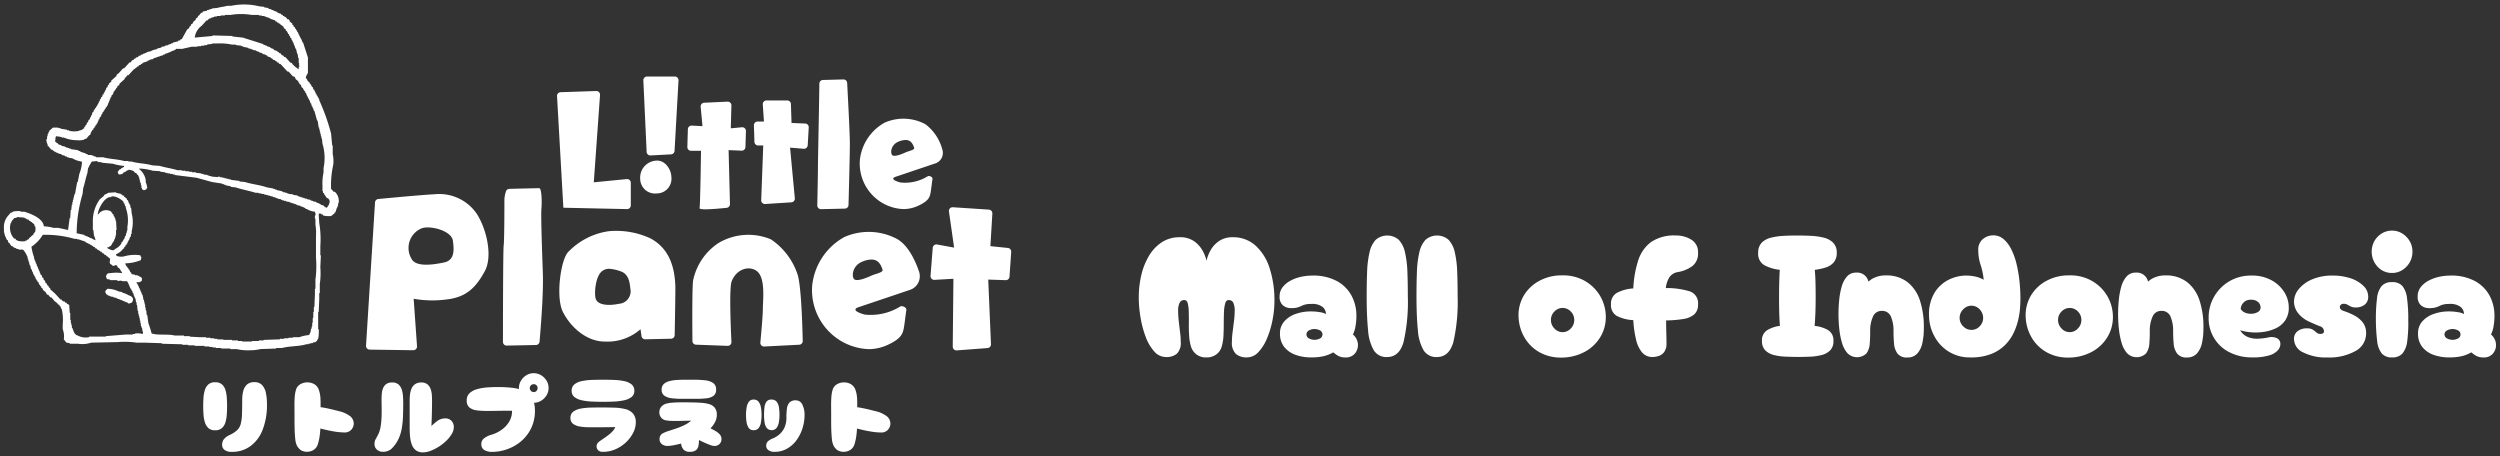 <svg xmlns="http://www.w3.org/2000/svg" width="315.821" height="57.649" viewBox="0 0 315.821 57.649">
  <rect x="0" y="0" width="315.821" height="57.649" fill="#333333" stroke="none"/>
  <path id="合体_23" data-name="合体 23" d="M52.034,56.317a1.6,1.6,0,0,1-.513-.725,3.963,3.963,0,0,1-.219-1.032q-.05-.575-.049-1.175V50.006a6.691,6.691,0,0,1,.043-.738,2.668,2.668,0,0,1,.188-.732,1.3,1.3,0,0,1,.444-.562,1.33,1.33,0,0,1,.8-.219,1.151,1.151,0,0,1,.776.238,1.37,1.37,0,0,1,.4.594,2.8,2.8,0,0,1,.15.738c.016.254.025.481.025.681,0,.484-.007,1-.019,1.551s-.032,1.118-.057,1.7a5.826,5.826,0,0,1,.807-.682,1.619,1.619,0,0,1,.944-.282,1.016,1.016,0,0,1,.787.313,1.117,1.117,0,0,1,.288.788,1.694,1.694,0,0,1-.263.868,4.167,4.167,0,0,1-.694.863,5.676,5.676,0,0,1-.95.744,5.808,5.808,0,0,1-1.032.519,2.666,2.666,0,0,1-.938.194A1.454,1.454,0,0,1,52.034,56.317Zm8.706,0a.775.775,0,0,1-.431-.707.913.913,0,0,1,.344-.806,2.788,2.788,0,0,1,.994-.469,4.272,4.272,0,0,0,1.175-.575,3.426,3.426,0,0,0,.976-1.013,2.612,2.612,0,0,0,.388-1.426h-.537c-.243,0-.509,0-.8.007l-.85.012q-.413.007-.713.006H60.9a9.035,9.035,0,0,1-1.194-.075,1.77,1.77,0,0,1-.9-.356,1.09,1.09,0,0,1-.344-.895,1.2,1.2,0,0,1,.356-.913,2.241,2.241,0,0,1,.944-.507,6.206,6.206,0,0,1,1.276-.22q.687-.05,1.363-.049a15.539,15.539,0,0,1,1.907.106,5.593,5.593,0,0,1,.749.143q0-.067,0-.137a1.726,1.726,0,0,1,.263-.926A2.04,2.04,0,0,1,66,46.835a1.8,1.8,0,0,1,1.851,0,2.043,2.043,0,0,1,.689.681,1.733,1.733,0,0,1,.262.926,1.753,1.753,0,0,1-.262.938,2.037,2.037,0,0,1-.689.682,1.756,1.756,0,0,1-.886.256,4.09,4.09,0,0,1,.111,1,5,5,0,0,1-.463,2.183,4.94,4.94,0,0,1-1.238,1.638,5.591,5.591,0,0,1-1.75,1.026,5.828,5.828,0,0,1-2.014.356A1.891,1.891,0,0,1,60.74,56.317Zm5.835-8.205a.472.472,0,0,0-.149.356.512.512,0,0,0,.5.5.455.455,0,0,0,.35-.15.5.5,0,0,0,.138-.35.494.494,0,0,0-.138-.356.463.463,0,0,0-.35-.144A.491.491,0,0,0,66.575,48.111ZM27.867,56.273a.785.785,0,0,1-.307-.638,1.183,1.183,0,0,1,.206-.694,2,2,0,0,1,.782-.569,3.61,3.61,0,0,0,.907-.595,1.677,1.677,0,0,0,.45-.762,5.26,5.26,0,0,0,.163-1.2q.031-.737.031-1.888a4.441,4.441,0,0,1,.125-1.07,1.667,1.667,0,0,1,.456-.825,1.326,1.326,0,0,1,.957-.319,1.265,1.265,0,0,1,.982.375,2.081,2.081,0,0,1,.475,1.006,6.823,6.823,0,0,1,.131,1.382,8.551,8.551,0,0,1-.562,3.289,4.581,4.581,0,0,1-1.558,2.052,3.884,3.884,0,0,1-2.3.7A1.474,1.474,0,0,1,27.867,56.273Zm47.752.238a.767.767,0,0,1-.57-.212.684.684,0,0,1-.181-.475.654.654,0,0,1,.238-.526,4.822,4.822,0,0,1,.513-.375q.312-.212.644-.456a4.48,4.48,0,0,0,.594-.519,1.585,1.585,0,0,0,.364-.562q-.463.012-1.039.018t-1.05.006H73.949a7.311,7.311,0,0,1-1.163-.087,2,2,0,0,1-.882-.337.888.888,0,0,1-.338-.763.929.929,0,0,1,.375-.8,2.312,2.312,0,0,1,.976-.382,8.183,8.183,0,0,1,1.288-.119q.688-.012,1.3-.013.837,0,1.607.025a6.417,6.417,0,0,1,1.382.181,1.879,1.879,0,0,1,.969.557,1.673,1.673,0,0,1,.356,1.15,2.856,2.856,0,0,1-.325,1.27,4.357,4.357,0,0,1-.907,1.213,4.565,4.565,0,0,1-1.345.888,3.877,3.877,0,0,1-1.559.319Zm29.662-.219a1.556,1.556,0,0,1-.544-.719,2.716,2.716,0,0,1-.15-.732q-.05-.494-.069-1.064t-.018-1.063v-.732q0-.575-.006-1.169t.024-1.132a4.317,4.317,0,0,1,.144-.926,1.226,1.226,0,0,1,.545-.762,1.69,1.69,0,0,1,.907-.25,1.672,1.672,0,0,1,.919.25,1.345,1.345,0,0,1,.557.762,3.724,3.724,0,0,1,.181.945q.031.494.019,1.182.4.05.844.144c.3.062.577.127.844.194l.651.163a3.73,3.73,0,0,1,1.419.651,1.179,1.179,0,0,1,.432.925,1.136,1.136,0,0,1-.307.763,1.1,1.1,0,0,1-.869.35,8.321,8.321,0,0,1-1.345-.131q-.782-.131-1.695-.369-.026.513-.1,1.026a6.006,6.006,0,0,1-.225.976,1.27,1.27,0,0,1-.557.719,1.53,1.53,0,0,1-.769.219A1.482,1.482,0,0,1,105.281,56.291ZM96.57,56.3a.653.653,0,0,1-.275-.538.762.762,0,0,1,.2-.562,1.932,1.932,0,0,1,.626-.375,3.023,3.023,0,0,0,.857-.532,2.506,2.506,0,0,0,.632-.863,3.018,3.018,0,0,0,.238-1.256,8.78,8.78,0,0,1,.062-1.1,1.428,1.428,0,0,1,.313-.776,1.024,1.024,0,0,1,.813-.288.89.89,0,0,1,.82.526,2.853,2.853,0,0,1,.281,1.351,5.537,5.537,0,0,1-.25,1.62,5.118,5.118,0,0,1-.738,1.5A3.834,3.834,0,0,1,98.952,56.1a3.127,3.127,0,0,1-1.607.413A1.237,1.237,0,0,1,96.57,56.3ZM85.825,56.2a1.435,1.435,0,0,1-.287-.732q-.477.124-.895.206a4.96,4.96,0,0,1-.732.094,1.205,1.205,0,0,1-.757-.194.784.784,0,0,1-.331-.707.77.77,0,0,1,.475-.725,5.055,5.055,0,0,1,.738-.287q.437-.138.931-.307a8.791,8.791,0,0,0,.976-.4,3.845,3.845,0,0,0,.869-.569q-.337,0-.776.013t-.875.019c-.292,0-.562,0-.807-.006a4.658,4.658,0,0,1-.594-.05,1,1,0,0,1-.963-1.05,1.031,1.031,0,0,1,.25-.694,1.3,1.3,0,0,1,.713-.407A4.338,4.338,0,0,1,84.5,50.3q.437-.031.9-.038t.851,0q.387.007.588.006.639.012,1.219.05a4.677,4.677,0,0,1,1.026.168,1.409,1.409,0,0,1,.706.451,1.37,1.37,0,0,1,.263.894,2.008,2.008,0,0,1-.22.92,3.1,3.1,0,0,1-.581.794c.267.134.484.25.651.35a2.113,2.113,0,0,1,.538.438.883.883,0,0,1,.2.588.813.813,0,0,1-.25.607.875.875,0,0,1-.638.244,1.626,1.626,0,0,1-.526-.119c-.217-.079-.452-.175-.707-.287s-.494-.228-.719-.345a3.567,3.567,0,0,1-.075.763.908.908,0,0,1-.319.532,1.187,1.187,0,0,1-.744.194A1,1,0,0,1,85.825,56.2Zm-38.7.043a.91.91,0,0,1-.312-.738,1.129,1.129,0,0,1,.131-.569q.131-.231.306-.569a3.23,3.23,0,0,0,.326-1,9.657,9.657,0,0,0,.125-1.232q.024-.644.012-1.232c-.008-.391-.012-.73-.012-1.013q0-.35.031-.725a2.317,2.317,0,0,1,.163-.694,1.2,1.2,0,0,1,.4-.519,1.222,1.222,0,0,1,.743-.2,1.17,1.17,0,0,1,.82.268,1.444,1.444,0,0,1,.412.682,3.8,3.8,0,0,1,.144.857q.026.444.025.781,0,.9-.032,1.745a10.594,10.594,0,0,1-.181,1.62,4.985,4.985,0,0,1-.538,1.476,3.923,3.923,0,0,1-.725.938,1.542,1.542,0,0,1-1.1.388A1.11,1.11,0,0,1,47.125,56.247Zm-9.637.044a1.557,1.557,0,0,1-.545-.719,2.687,2.687,0,0,1-.149-.732q-.051-.494-.069-1.064t-.019-1.063v-.732q0-.575-.006-1.169t.025-1.132a4.261,4.261,0,0,1,.144-.926,1.223,1.223,0,0,1,.545-.762,1.791,1.791,0,0,1,1.826,0,1.344,1.344,0,0,1,.556.762,3.764,3.764,0,0,1,.182.945q.031.494.018,1.182.4.05.844.144t.845.194l.65.163a3.742,3.742,0,0,1,1.42.651,1.181,1.181,0,0,1,.431.925,1.135,1.135,0,0,1-.306.763,1.1,1.1,0,0,1-.869.35,8.321,8.321,0,0,1-1.345-.131q-.782-.131-1.695-.369-.026.513-.1,1.026a5.914,5.914,0,0,1-.225.976,1.272,1.272,0,0,1-.556.719,1.535,1.535,0,0,1-.77.219A1.477,1.477,0,0,1,37.488,56.291Zm-11.654-2.77a1.638,1.638,0,0,1-.444-.72,4.086,4.086,0,0,1-.182-.982q-.036-.537-.037-1.063c0-.366.013-.73.037-1.088a4.008,4.008,0,0,1,.182-.976,1.545,1.545,0,0,1,.444-.7,1.23,1.23,0,0,1,.838-.263,1.278,1.278,0,0,1,.858.263,1.488,1.488,0,0,1,.444.7,4.2,4.2,0,0,1,.175.976c.025.358.038.722.038,1.088q0,.525-.038,1.063a4.278,4.278,0,0,1-.175.982,1.575,1.575,0,0,1-.444.72,1.24,1.24,0,0,1-.858.274A1.2,1.2,0,0,1,25.834,53.521Zm70.529-.013a1.579,1.579,0,0,1-.275-.713,6.056,6.056,0,0,1-.068-.939,8.006,8.006,0,0,1,.05-.919,1.611,1.611,0,0,1,.243-.732.708.708,0,0,1,.633-.288.8.8,0,0,1,.681.288,1.548,1.548,0,0,1,.282.732,6.628,6.628,0,0,1,.062.919,5.165,5.165,0,0,1-.081.939,1.653,1.653,0,0,1-.294.713.829.829,0,0,1-1.232,0Zm-2.27,0a1.666,1.666,0,0,1-.275-.713,5.525,5.525,0,0,1-.076-.939,5.466,5.466,0,0,1,.076-.919,1.772,1.772,0,0,1,.275-.732.7.7,0,0,1,.613-.288.741.741,0,0,1,.637.288,1.673,1.673,0,0,1,.288.732,5.466,5.466,0,0,1,.076.919,5.525,5.525,0,0,1-.076.939,1.576,1.576,0,0,1-.288.713.753.753,0,0,1-.637.274A.706.706,0,0,1,94.093,53.509ZM74.262,50.162A7.168,7.168,0,0,1,72.992,50a2.261,2.261,0,0,1-.925-.412.947.947,0,0,1-.351-.782.991.991,0,0,1,.351-.813,2.16,2.16,0,0,1,.925-.413,7.3,7.3,0,0,1,1.27-.15q.694-.024,1.382-.025c.476,0,.949.009,1.42.025a7.487,7.487,0,0,1,1.288.15,2.172,2.172,0,0,1,.932.413.993.993,0,0,1,.35.813.949.949,0,0,1-.35.782,2.272,2.272,0,0,1-.932.412,7.348,7.348,0,0,1-1.288.163c-.472.021-.944.031-1.42.031Q74.956,50.194,74.262,50.162Zm11.363-.344a10.489,10.489,0,0,1-1.232-.069,2.115,2.115,0,0,1-.944-.312.874.874,0,0,1-.364-.782.923.923,0,0,1,.263-.7,1.607,1.607,0,0,1,.7-.369,4.773,4.773,0,0,1,.976-.15q.537-.031,1.088-.032h1a13.465,13.465,0,0,1,1.413.069,2.314,2.314,0,0,1,1.045.331.949.949,0,0,1,.393.85.913.913,0,0,1-.325.782,1.8,1.8,0,0,1-.869.312,9.767,9.767,0,0,1-1.219.069ZM258.05,43.936a5.039,5.039,0,0,1-1.914-1.892,5.555,5.555,0,0,1-.737-2.651,4.845,4.845,0,0,1,.682-2.651,5.079,5.079,0,0,1,1.958-1.837,5.878,5.878,0,0,1,2.859-.682,5.5,5.5,0,0,1,2.805.66,5.294,5.294,0,0,1,1.947,1.848,5.235,5.235,0,0,1,.77,2.662A4.831,4.831,0,0,1,265.738,42a5.117,5.117,0,0,1-1.957,1.87,6.228,6.228,0,0,1-2.883.737h-.1A5.477,5.477,0,0,1,258.05,43.936Zm1.881-5.148a1.476,1.476,0,0,0-.44,1.067,1.512,1.512,0,0,0,.44,1.077,1.387,1.387,0,0,0,2.068,0,1.515,1.515,0,0,0,.439-1.077A1.479,1.479,0,0,0,262,38.788a1.411,1.411,0,0,0-2.068,0Zm-65.945,5.148a5.039,5.039,0,0,1-1.914-1.892,5.555,5.555,0,0,1-.737-2.651,4.845,4.845,0,0,1,.682-2.651,5.077,5.077,0,0,1,1.958-1.837,5.881,5.881,0,0,1,2.86-.682,5.5,5.5,0,0,1,2.805.66,5.3,5.3,0,0,1,1.947,1.848,5.236,5.236,0,0,1,.77,2.662A4.839,4.839,0,0,1,201.675,42a5.12,5.12,0,0,1-1.958,1.87,6.224,6.224,0,0,1-2.882.737h-.1A5.477,5.477,0,0,1,193.986,43.936Zm1.881-5.148a1.476,1.476,0,0,0-.44,1.067,1.512,1.512,0,0,0,.44,1.077,1.386,1.386,0,0,0,2.067,0,1.512,1.512,0,0,0,.44-1.077,1.476,1.476,0,0,0-.44-1.067,1.41,1.41,0,0,0-2.067,0Zm116.49,5.621a3.6,3.6,0,0,1-.66-.463,4.581,4.581,0,0,1-1.166.473,6.788,6.788,0,0,1-1.65.165,5.619,5.619,0,0,1-1.969-.33,3.146,3.146,0,0,1-1.419-1,2.672,2.672,0,0,1-.527-1.7,2.219,2.219,0,0,1,.527-1.5,3.36,3.36,0,0,1,1.419-.947,5.64,5.64,0,0,1,1.969-.329,6.29,6.29,0,0,1,1.165.1,2.154,2.154,0,0,1,.726.23,1.181,1.181,0,0,0-.418-.891,2.14,2.14,0,0,0-1.452-.384,2.942,2.942,0,0,0-.759.076,2.81,2.81,0,0,0-.495.187,2.766,2.766,0,0,1-.495.187,2.838,2.838,0,0,1-.737.076A1.575,1.575,0,0,1,305.328,38a1.411,1.411,0,0,1-.407-1.111,1.859,1.859,0,0,1,.384-1.177,3.107,3.107,0,0,1,1-.825,5.063,5.063,0,0,1,1.331-.484,6.522,6.522,0,0,1,1.374-.154,6.3,6.3,0,0,1,3.191.716,4.585,4.585,0,0,1,1.826,1.858,5.315,5.315,0,0,1,.594,2.486,7.406,7.406,0,0,1-.121,1.386,3.324,3.324,0,0,1-.319.99,1.827,1.827,0,0,1,.473.617,1.685,1.685,0,0,1,.166.726,1.621,1.621,0,0,1-.408,1.089,1.441,1.441,0,0,1-1.155.472A1.934,1.934,0,0,1,312.357,44.41Zm-3.785-3.2a.556.556,0,0,0,0,.946,1.465,1.465,0,0,0,1.508,0,.569.569,0,0,0,0-.946,1.465,1.465,0,0,0-1.508,0Zm-8.194,2.871a3.016,3.016,0,0,1-.572-1.551,22.8,22.8,0,0,1-.165-2.7,20.853,20.853,0,0,1,.143-2.706,2.9,2.9,0,0,1,.583-1.551,1.672,1.672,0,0,1,1.319-.495,1.64,1.64,0,0,1,1.31.495,3.033,3.033,0,0,1,.582,1.551,19.252,19.252,0,0,1,.155,2.706,17.579,17.579,0,0,1-.132,2.7,3.013,3.013,0,0,1-.594,1.551,1.655,1.655,0,0,1-1.32.506A1.62,1.62,0,0,1,300.378,44.079Zm-9.933-.132A1.88,1.88,0,0,1,289.3,42.3a1.2,1.2,0,0,1,.473-1.045,1.882,1.882,0,0,1,1.132-.341,1.384,1.384,0,0,1,.781.175,4.69,4.69,0,0,1,.451.353.7.7,0,0,0,.484.175c.308,0,.463-.11.463-.33a.674.674,0,0,0-.518-.637q-.517-.2-1.287-.551a3.761,3.761,0,0,1-1.518-1.176,2.4,2.4,0,0,1-.462-1.375,2.508,2.508,0,0,1,.594-1.584,4.355,4.355,0,0,1,1.683-1.232,6.4,6.4,0,0,1,2.607-.484,6.958,6.958,0,0,1,2.288.352,4.092,4.092,0,0,1,1.606.958,1.865,1.865,0,0,1,.594,1.331,1.245,1.245,0,0,1-.439,1.033,1.776,1.776,0,0,1-1.145.353,1.355,1.355,0,0,1-.626-.122q-.231-.12-.418-.231a1.025,1.025,0,0,0-.517-.11.438.438,0,0,0-.308.121.385.385,0,0,0-.132.3.417.417,0,0,0,.11.264.812.812,0,0,0,.374.22,8.4,8.4,0,0,1,1.331.562,3.328,3.328,0,0,1,1.077.88,2.137,2.137,0,0,1,.429,1.374,2.51,2.51,0,0,1-1.342,2.245,6.773,6.773,0,0,1-3.542.814A6.329,6.329,0,0,1,290.444,43.947Zm-9.3-.011a4.763,4.763,0,0,1-2.629-4.389,5.222,5.222,0,0,1,.693-2.64,5.278,5.278,0,0,1,1.914-1.936,5.38,5.38,0,0,1,2.805-.726,5.084,5.084,0,0,1,2.53.594,4.338,4.338,0,0,1,1.616,1.507,3.615,3.615,0,0,1,.562,1.925,2.792,2.792,0,0,1-.463,1.66,2.973,2.973,0,0,1-1.2.99,5.372,5.372,0,0,1-1.573.451,6.944,6.944,0,0,1-1.606.033,6.091,6.091,0,0,1-1.3-.253,2.03,2.03,0,0,0,1,.868,3.1,3.1,0,0,0,1.276.2,8.208,8.208,0,0,0,1.22-.143,1.664,1.664,0,0,1,1.122.067.778.778,0,0,1,.462.7,1.2,1.2,0,0,1-.275.792,2.252,2.252,0,0,1-1.067.671,6.856,6.856,0,0,1-2.2.275A6.165,6.165,0,0,1,281.149,43.936Zm1.75-6.248a1.2,1.2,0,0,0-.33.781,1.176,1.176,0,0,0,.638.495,1.975,1.975,0,0,0,.847.1,1.59,1.59,0,0,0,.726-.242.627.627,0,0,0,.3-.55.927.927,0,0,0-.3-.671,1.279,1.279,0,0,0-.935-.3A1.178,1.178,0,0,0,282.9,37.688Zm-8.371,6.4a2.435,2.435,0,0,1-.429-1.254q-.066-.759-.066-1.529a4.536,4.536,0,0,0-.33-1.881,1.179,1.179,0,0,0-1.166-.715,1.157,1.157,0,0,0-1.1.715,4.279,4.279,0,0,0-.352,1.881q0,.77-.055,1.518a2.416,2.416,0,0,1-.407,1.243,1.7,1.7,0,0,1-2.409-.012,3.405,3.405,0,0,1-.693-1.319,9.8,9.8,0,0,1-.341-1.76,17.626,17.626,0,0,1-.1-1.826q0-.879.088-1.8a9.255,9.255,0,0,1,.319-1.716,3.212,3.212,0,0,1,.671-1.276,1.476,1.476,0,0,1,1.144-.483,1.45,1.45,0,0,1,1.562,1.144,2.5,2.5,0,0,1,.847-.539,3.322,3.322,0,0,1,1.331-.253,4.32,4.32,0,0,1,2.772.858,4.875,4.875,0,0,1,1.572,2.365,10.787,10.787,0,0,1,.473,3.487,8.3,8.3,0,0,1-.187,1.837,2.851,2.851,0,0,1-.638,1.32,1.622,1.622,0,0,1-1.264.5A1.44,1.44,0,0,1,274.528,44.09Zm-28.908-.274a5.155,5.155,0,0,1-1.8-2,5.607,5.607,0,0,1-.626-2.574,5.2,5.2,0,0,1,.693-2.816,4.4,4.4,0,0,1,1.77-1.639,4.963,4.963,0,0,1,2.245-.539,5.383,5.383,0,0,1,1.121.122,3.738,3.738,0,0,1,1.078.407,8.552,8.552,0,0,0-.385-1.859,5.969,5.969,0,0,1-.3-1.859,1.7,1.7,0,0,1,.594-1.43,2.041,2.041,0,0,1,1.276-.462,1.99,1.99,0,0,1,1.364.506,4.245,4.245,0,0,1,.978,1.342,8.858,8.858,0,0,1,.65,1.881,17.109,17.109,0,0,1,.352,2.145q.109,1.1.11,2.112,0,.329-.033,1.012a9.694,9.694,0,0,1-.209,1.518,8.315,8.315,0,0,1-.561,1.694,5.64,5.64,0,0,1-1.078,1.584,5.152,5.152,0,0,1-1.771,1.177,6.911,6.911,0,0,1-2.662.451A5.007,5.007,0,0,1,245.62,43.816Zm1.892-5.3a1.5,1.5,0,0,0-.451,1.078,1.459,1.459,0,0,0,.451,1.067,1.434,1.434,0,0,0,1.045.451,1.4,1.4,0,0,0,1.034-.451,1.476,1.476,0,0,0,.44-1.067,1.516,1.516,0,0,0-.44-1.078,1.384,1.384,0,0,0-1.034-.462A1.418,1.418,0,0,0,247.512,38.513ZM239.2,44.09a2.435,2.435,0,0,1-.429-1.254q-.066-.759-.066-1.529a4.522,4.522,0,0,0-.33-1.881,1.178,1.178,0,0,0-1.165-.715,1.158,1.158,0,0,0-1.1.715,4.291,4.291,0,0,0-.352,1.881q0,.77-.055,1.518a2.408,2.408,0,0,1-.407,1.243,1.7,1.7,0,0,1-2.409-.012,3.417,3.417,0,0,1-.693-1.319,9.8,9.8,0,0,1-.341-1.76,17.63,17.63,0,0,1-.1-1.826q0-.879.088-1.8a9.254,9.254,0,0,1,.319-1.716,3.2,3.2,0,0,1,.671-1.276,1.476,1.476,0,0,1,1.144-.483,1.449,1.449,0,0,1,1.562,1.144,2.5,2.5,0,0,1,.847-.539,3.322,3.322,0,0,1,1.331-.253,4.318,4.318,0,0,1,2.772.858,4.883,4.883,0,0,1,1.573,2.365,10.813,10.813,0,0,1,.473,3.487,8.3,8.3,0,0,1-.187,1.837,2.85,2.85,0,0,1-.637,1.32,1.626,1.626,0,0,1-1.265.5A1.44,1.44,0,0,1,239.2,44.09Zm-70.61.319a3.663,3.663,0,0,1-.66-.463,4.575,4.575,0,0,1-1.165.473,6.791,6.791,0,0,1-1.651.165,5.623,5.623,0,0,1-1.969-.33,3.143,3.143,0,0,1-1.418-1,2.673,2.673,0,0,1-.528-1.7,2.22,2.22,0,0,1,.528-1.5,3.357,3.357,0,0,1,1.418-.947,5.643,5.643,0,0,1,1.969-.329,6.293,6.293,0,0,1,1.166.1,2.14,2.14,0,0,1,.725.23,1.18,1.18,0,0,0-.418-.891,2.141,2.141,0,0,0-1.452-.384,2.949,2.949,0,0,0-.76.076,2.836,2.836,0,0,0-.495.187,2.74,2.74,0,0,1-.5.187,2.829,2.829,0,0,1-.737.076A1.576,1.576,0,0,1,161.557,38a1.414,1.414,0,0,1-.407-1.111,1.859,1.859,0,0,1,.385-1.177,3.1,3.1,0,0,1,1-.825,5.063,5.063,0,0,1,1.331-.484,6.536,6.536,0,0,1,1.375-.154,6.3,6.3,0,0,1,3.19.716,4.579,4.579,0,0,1,1.826,1.858,5.315,5.315,0,0,1,.594,2.486,7.485,7.485,0,0,1-.121,1.386,3.322,3.322,0,0,1-.32.99,1.83,1.83,0,0,1,.473.617,1.7,1.7,0,0,1,.165.726,1.624,1.624,0,0,1-.407,1.089,1.442,1.442,0,0,1-1.155.472A1.94,1.94,0,0,1,168.586,44.41Zm-3.784-3.2a.556.556,0,0,0,0,.946,1.463,1.463,0,0,0,1.507,0,.568.568,0,0,0,0-.946,1.463,1.463,0,0,0-1.507,0Zm-9.174,2.937a1.961,1.961,0,0,1-.507-1.54,9.882,9.882,0,0,1,.088-1.221q.088-.693.176-1.4a10.624,10.624,0,0,0,.088-1.309,2.375,2.375,0,0,0-.166-.968.6.6,0,0,0-.6-.363q-.308,0-.429.4a4.513,4.513,0,0,0-.154,1.045q-.032.649-.032,1.43t-.033,1.551a6.023,6.023,0,0,1-.209,1.386,1.863,1.863,0,0,1-.661,1.023,2.042,2.042,0,0,1-1.319.407,1.929,1.929,0,0,1-1.265-.407,2.005,2.005,0,0,1-.671-1.023,6.326,6.326,0,0,1-.22-1.375q-.045-.759-.033-1.54c.008-.52,0-1-.011-1.441a4.673,4.673,0,0,0-.131-1.056q-.111-.4-.419-.4a.626.626,0,0,0-.616.363,2.233,2.233,0,0,0-.176.968,12.092,12.092,0,0,0,.077,1.309q.077.7.165,1.4a9.882,9.882,0,0,1,.088,1.221,1.916,1.916,0,0,1-.495,1.518,2.036,2.036,0,0,1-1.354.418,1.983,1.983,0,0,1-1.507-.715,5.742,5.742,0,0,1-1.078-1.849,12.879,12.879,0,0,1-.649-2.453,15.275,15.275,0,0,1-.22-2.508,12.348,12.348,0,0,1,.319-2.816,8.409,8.409,0,0,1,.968-2.442,5.272,5.272,0,0,1,1.616-1.716,4.068,4.068,0,0,1,2.289-.638,3.049,3.049,0,0,1,1.715.452,3.486,3.486,0,0,1,1.089,1.132,4.656,4.656,0,0,1,.562,1.386,4.791,4.791,0,0,1,.55-1.386,3.378,3.378,0,0,1,1.077-1.132,3.01,3.01,0,0,1,1.695-.452,4.167,4.167,0,0,1,2.848,1.034,6.449,6.449,0,0,1,1.793,2.849,13.089,13.089,0,0,1,.617,4.213,12.413,12.413,0,0,1-.242,2.365,11.6,11.6,0,0,1-.693,2.309,5.72,5.72,0,0,1-1.089,1.739,1.956,1.956,0,0,1-1.452.671A2.039,2.039,0,0,1,155.629,44.145Zm51.3-.2a3.911,3.911,0,0,1-.759-1.639,14.188,14.188,0,0,1-.341-2.431,5.114,5.114,0,0,1-2.079-.528,1.527,1.527,0,0,1-.737-1.452,1.554,1.554,0,0,1,.737-1.463,5.218,5.218,0,0,1,2.079-.561,13.674,13.674,0,0,1,.6-3.476,4.689,4.689,0,0,1,1.617-2.365,5.128,5.128,0,0,1,3.145-.847,3.645,3.645,0,0,1,1.969.528,1.8,1.8,0,0,1,.847,1.65,1.969,1.969,0,0,1-.737,1.7,4.322,4.322,0,0,1-1.77.737,1.582,1.582,0,0,0-1.145.715,3.315,3.315,0,0,0-.418,1.309,10.1,10.1,0,0,1,3.025.418,1.564,1.564,0,0,1,1.045,1.65,1.6,1.6,0,0,1-.484,1.265,2.766,2.766,0,0,1-1.4.582,14.6,14.6,0,0,1-2.145.176q0,.88.022,1.595t.023,1.309a1.746,1.746,0,0,1-.286,1.077,1.418,1.418,0,0,1-.693.507,2.552,2.552,0,0,1-.781.131A1.676,1.676,0,0,1,206.933,43.947Zm-27.588-.253a5.871,5.871,0,0,1-.726-2.551q-.175-1.705-.175-4.279,0-1.694.055-3.1a12.77,12.77,0,0,1,.3-2.431,3.417,3.417,0,0,1,.77-1.584,2.218,2.218,0,0,1,2.948,0,3.417,3.417,0,0,1,.77,1.584,12.77,12.77,0,0,1,.3,2.431q.055,1.408.055,3.1a22.858,22.858,0,0,1-.538,5.775q-.54,1.9-2.079,1.9A1.855,1.855,0,0,1,179.345,43.694Zm-6.292,0a5.871,5.871,0,0,1-.726-2.551q-.175-1.705-.176-4.279,0-1.694.056-3.1a12.77,12.77,0,0,1,.3-2.431,3.417,3.417,0,0,1,.77-1.584,2.218,2.218,0,0,1,2.948,0,3.417,3.417,0,0,1,.77,1.584,12.917,12.917,0,0,1,.3,2.431q.055,1.408.055,3.1a22.807,22.807,0,0,1-.539,5.775q-.539,1.9-2.079,1.9A1.854,1.854,0,0,1,173.053,43.694Zm51.963.792a6.721,6.721,0,0,1-1.452-.209,2.257,2.257,0,0,1-1.066-.594,1.6,1.6,0,0,1-.408-1.166,1.485,1.485,0,0,1,.661-1.374,4.091,4.091,0,0,1,1.606-.539q-.066-.771-.088-1.683t-.022-1.969q0-.968.022-1.837t.067-1.595a5.26,5.26,0,0,1-1.925-.572,1.625,1.625,0,0,1-.8-1.562,1.768,1.768,0,0,1,.439-1.287,2.436,2.436,0,0,1,1.177-.637,8.218,8.218,0,0,1,1.607-.231q.868-.045,1.727-.044t1.738.044a8.06,8.06,0,0,1,1.606.231,2.5,2.5,0,0,1,1.177.637,1.743,1.743,0,0,1,.451,1.287,1.771,1.771,0,0,1-.374,1.188,2.182,2.182,0,0,1-1.012.65,7.235,7.235,0,0,1-1.386.3q.066.725.088,1.584t.022,1.848q0,1.056-.032,1.969t-.1,1.683a4.214,4.214,0,0,1,1.683.517,1.487,1.487,0,0,1,.693,1.4,1.6,1.6,0,0,1-.408,1.166,2.26,2.26,0,0,1-1.077.594,6.9,6.9,0,0,1-1.463.209q-.792.034-1.584.033Q225.809,44.519,225.016,44.486ZM119.858,43.219l.086-8.567-2.383.136a.468.468,0,0,1-.508-.5l.278-3.547a.468.468,0,0,1,.6-.411l2.1.383-.652-4.564a.467.467,0,0,1,.493-.533l4.553.3a.467.467,0,0,1,.437.495l-.247,4.119,2.21.229a.468.468,0,0,1,.419.5l-.214,3.133a.468.468,0,0,1-.482.436l-2.207-.076.347,8.166a.467.467,0,0,1-.432.487l-3.9.294h-.036A.468.468,0,0,1,119.858,43.219Zm-90.445.318H28.6v-.068H27.439V43.4h-.681v-.068h-.409v-.068h-.409V43.2h-.613v-.068H24.1v-.068h-.817v-.068h-.749v-.068l-2.588-.068v-.068L17.7,42.72h-.954a10.555,10.555,0,0,0-2.383-.068l-3.335.068a3.6,3.6,0,0,1-1.7.136H8.307v-.068L7.9,42.72l-.341-.409a2.521,2.521,0,0,0-.136-1.294V40.4a6,6,0,0,0-.136-1.974H7.217l-.068-.273-.137-.068v-.136l-.2-.068-.068-.136L6.4,37.477,5.991,37H5.855l-.272-.34H5.447l-.2-.341-.34-.272v-.137l-.2-.136v-.136l-.136-.068v-.136l-.137-.068-.068-.272-.137-.068V34.89l-.136-.068v-.136H4.017l-.068-.273H3.881v-.136H3.812v-.136H3.745c-.046-.137-.091-.273-.137-.409H3.541v-.2H3.472v-.137H3.4c-.023-.136-.046-.272-.068-.409H3.268v-.136H3.2v-.273H3.132v-.2H3.064v-.205H3v-.2a3.23,3.23,0,0,0-.545-.954.429.429,0,0,0-.315-.05.83.83,0,0,1-.3-.017v-.068H1.566V30.8l-.273-.067v-.068H1.157c-.023-.045-.045-.091-.068-.136H.953l-.136-.2H.749v-.136l-.2-.137-.067-.272L.34,29.715v-.136H.273C.249,29.489.227,29.4.2,29.307H.136v-.2H.068v-.272H0v-.477a2.21,2.21,0,0,1,.681-1.838l.136-.2H.953v-.068h.136v-.068a2.677,2.677,0,0,1,1.022-.067v.067h.477c.868.27,2.358.849,2.451,1.839a5.571,5.571,0,0,1,1.226.2h.613L8.1,28.49q.1-.748.2-1.5h.068q.034-.51.068-1.022h.068l.068-.68h.068v-.34h.067v-.273h.068V24.4h.068v-.272h.068v-.2h.068l.273-1.5h.068q.1-.51.2-1.021a4.937,4.937,0,0,0,.341-1.5c-.036-.027-.041-.027-.042-.027s0,0-.026-.041a2.946,2.946,0,0,1-1.157-.409l-.477-.068V19.3h-.2V19.23l-.272-.068v-.068l-.341-.067v-.068H7.217v-.068h-.2v-.067h-.2v-.068l-.272-.068v-.067H6.4l-.067-.137H6.2l-.068-.136H5.991l-.408-.476H5.515v-.2a1.061,1.061,0,0,1-.136-.681h.068v-.34h.068V16.37h.068l.068-.272H5.72v-.137l.476-.409h.681v.068H7.15v.068l.816.136v.068h.273v.068a2.918,2.918,0,0,0,1.293,0v-.068h.2a2.783,2.783,0,0,0,.409-.273v-.136l.136-.068v-.136l.137-.068.068-.272.137-.068.068-.273.137-.068.068-.273h.068c.023-.091.045-.182.068-.272H11.1c.023-.113.046-.228.068-.341l.136-.067c.023-.091.046-.182.068-.273l.136-.068V13.1l.136-.068V12.9l.137-.068v-.136l.136-.136v-.136h.068v-.137h.068v-.136h.068v-.136l.136-.137v-.136l.137-.068.068-.272.137-.068V11.2l.136-.136v-.137H12.8v-.136h.068c.023-.091.046-.182.068-.273l.136-.068.068-.272.136-.068V9.97l.273-.2V9.63l.68-.613V8.881l.273-.2.544-.613h.136l.681-.749H16l.2-.273.2-.068c.023-.045.046-.09.068-.136h.136l.068-.136.272-.068.068-.136.273-.068V6.362l.272-.068V6.225h.2V6.158l.273-.068V6.021l.613-.136V5.817h.136V5.749H19V5.681h.273V5.612H19.4V5.545l.409-.068V5.409h.136V5.341l.409-.068V5.2l.409-.068V5.068H20.9V5h.2V4.932l.273-.068V4.8l.613-.136V4.592l.272-.068.068-.136h.136q.34-.613.681-1.226l.272-.2V2.822l.2-.137V2.549l.273-.2V2.209l.34-.273V1.8l.273-.2V1.46l.136-.068.273-.34h.136l.068-.137c.141-.086.379-.07.545-.136V.71h.2V.643h.2V.574h.2V.506l.68-.067c.374-.11.913-.164,1.294-.273h.476a8.068,8.068,0,0,1,3.541.068L32.886.3V.37l.476.068V.506H33.5V.574h.2V.643h.136V.71h.2V.779l.273.068V.914h.2l.068.137L35,1.187v.068l.2.068.068.136h.136l.068.136h.136l.2.273h.136L36.086,2V2.14l.341.273v.136l.136.068v.136l.2.136v.137l.136.068V3.23l.137.067v.136l.136.137v.136h.068v.136h.068v.137h.068v.136h.068v.136h.068v.137h.068l.136.408h.068L38.4,6.7V8.609c-.076.237-.238.373-.273.68.167.115.156.242.273.41l.2.136V9.97l.136.068c.022.068.045.136.068.2h.068v.136l.137.068.068.273.137.068v.136h.067v.137h.068V11.2l.136.136v.136l.136.068v.136l.137.137v.136h.068v.137a26.544,26.544,0,0,1,1.5,4.221q.068.748.136,1.5h.068v1.089a4.043,4.043,0,0,1,.068,1.362,11.787,11.787,0,0,0-.272,3.065c.169.094.221.253.34.34h.136a1.6,1.6,0,0,1,.477,1.43h-.068v.34h-.067v.2h-.068l-.2.613-.136.068v.136l-.2.068v.068c-.083.065-.131.051-.2.136a2.988,2.988,0,0,1-1.021-.067c-.022-.045-.045-.091-.068-.136H40.1v-.068c-.126-.055-.181-.011-.273-.068v.068h-.068L39.83,27.6a12.43,12.43,0,0,1,.137,2.928V31.69h.068l-.068,1.5A9.4,9.4,0,0,1,39.9,35.3v1.157H39.83v.749l-.068,1.633h-.068v2.179h.068a4.42,4.42,0,0,1-.068,1.226h-.068v.136h-.068v.137H39.49c-.229.261-.152.093-.476.2v.067h-.273v.068h-.273v.068H38.2c-.87.292-2.148.216-3.064.477h-.749v.068l-1.975.068a6.225,6.225,0,0,1-1.51.155A5.947,5.947,0,0,1,29.414,43.537ZM16.749,35.162a2.132,2.132,0,0,1,.341.681h.067v.2h.068c.023.091.045.181.068.272h.067v.2h.068v.137H17.5q.068.34.136.68H17.7v.273h.067v.272h.068v.409h.068v.34h.067l.068.613h.068q.069.512.137,1.021a11.638,11.638,0,0,1,.409,1.293c.793.286,2.086.037,2.928.273h1.157V41.9h.749v.067l1.293.068h.749v.068h.545v.067h.476v.068h.409v.068h.749v.067H28.8v.068h.749v.068h.545v.067H31.32v-.067H32.2v-.068h.613v-.068l2.043-.067v-.068h.545v-.068h.544v-.067h.545v-.068h.817a4.663,4.663,0,0,1,1.226-.273c.064-.122.094-.107.136-.272.116-.13.069-.363.137-.544h.068v-.273h.068V40.2h.068v-.612h.068v-.75h.068v-.612h.068l.067-1.566v-.75h.068V34.754a13.167,13.167,0,0,0,.068-2.792V29.307a6.8,6.8,0,0,0-.068-1.5V27.06h-.068v-.409h.068c.053-.208-.043-.329-.068-.477a2.03,2.03,0,0,1-1.021-.34h-.136l-.068-.136h-.137V25.63h-.136v-.068h-.2v-.067h-.136v-.068l-.409-.068V25.29H36.9v-.068h-.2v-.068h-.2v-.067h-.2v-.068h-.2V24.95l-.476-.068v-.068h-.273v-.067h-.2v-.068H35v-.068l-.409-.067v-.068h-.2V24.4h-.2v-.067h-.2v-.068h-.2V24.2h-.2v-.067h-.272v-.068h-.273V24h-.2v-.067h-.34V23.86h-.34v-.068H31.8c-.817-.26-1.726-.41-2.519-.681l-.612-.068v-.067l-.681-.137v-.067h-.2V22.7h-.2v-.068l-1.293-.2-1.975-.545-2.723-.34v-.068h-.273v-.068h-.34v-.067h-.34v-.068h-.273V21.2l-.613-.068v-.068L18.792,21a7.014,7.014,0,0,0-1.7-.273V20.8a2.256,2.256,0,0,1,.817,1.362v.272a3.3,3.3,0,0,1,.2.75c-.182.154-.123.254-.476.272-.059-.079-.166-.08-.2-.136V23.18h-.068v-.341h-.067v-.272h-.068v-.2h-.068V22.09H17.09v-.273h-.068v-.136h-.068v-.136h-.067l-.2-.273h-.136c-.046-.067-.091-.136-.137-.2a1.806,1.806,0,0,0-.68-.2v.068h-.137V21h-.136l-.068.136h-.136V21.2h-.136l-.068.136a.9.9,0,0,1-.544.136c-.075-.141-.11-.121-.137-.34.034-.029.041-.028.041-.027s0,0,.027-.041V21H14.5l.136-.2h.136l.068-.137h.136v-.067l.2-.068v-.136a6.626,6.626,0,0,1-1.429-.273l-1.43-.136v-.068h-.409v-.067h-.136v-.068l-.681.068a8.283,8.283,0,0,0-.476.885q-.035.273-.068.544c-.205.6-.348,1.366-.544,1.975l-.068.681a17.554,17.554,0,0,0-.749,4.97l.953.2v.068l.273.067v.068h.2v.068h.136v.067h.136v.068h.137a2.014,2.014,0,0,0,.545.273,2.328,2.328,0,0,0-.2-.613c-.023-.227-.046-.454-.068-.681h-.068V27.469a4.616,4.616,0,0,1,.885-2.86L12.6,24.2l.068-.136c.163-.114.35-.128.477-.272l1.021-.068v.068l.612.136V24h.137l.068.137h.137l.068.136.341.273v.136l.136.068.136.408h.068v.137h.068L16,25.7h.068l.068.68a4.631,4.631,0,0,1,0,2.247v.34h-.068c-.022.136-.045.272-.068.409h-.068c-.046.136-.091.273-.137.409h-.068v.136H15.66c-.023.091-.045.182-.068.273h-.068c-.023.067-.046.136-.068.2l-.136.067V30.6l-.137.067V30.8l-.136.068a1.938,1.938,0,0,1-.885.681v.136c.122.064.107.094.272.136a1.692,1.692,0,0,0,.749,0,4.792,4.792,0,0,1,2.043-.136l.068.2h.067l-.067.409a5.385,5.385,0,0,1-1.975.409.873.873,0,0,0,.2.409h.068v.136l.137.068v.136l.136.068v.136h.068V33.8l.136.068.068.2.409.068v.067h.272a3.573,3.573,0,0,1,.613.34v.341c-.081.041-.1.116-.136.136h-.137v.068h-.409ZM3.472,30.6a6.813,6.813,0,0,0,.34,1.362v.2h.068v.205h.068v.136h.068v.2h.068v.136h.068v.2h.068v.136h.068v.2h.068l.068.273h.068v.2h.068V34H4.63v.137l.137.067.067.273.137.068.067.273.137.068.068.272.2.137v.136l.2.136v.137l.2.136v.136l.613.544.681.749h.136l.136.2.273.068.067.136H7.9l.068.137.273.136q.034.51.068,1.022h.068v.885h.068v.409h.068v.273h.068v.34h.068c.156.411.238.841.68.953a2.164,2.164,0,0,0,1.43.2v-.068h2.111V41.9l2.452-.2h.953V41.63h.273v-.068h.067a2.05,2.05,0,0,1,.886.068v-.068h.067v-.2c-.138-.159-.057-.326-.136-.545h-.068v-.2h-.067v-.34h-.068v-.34h-.068v-.34H17.09v-.273h-.068v-.273h-.068V38.7h-.067c-.023-.249-.046-.5-.068-.749h-.068v-.34h-.068c-.022-.159-.046-.318-.068-.477h-.067V37h-.068v-.2h-.068l-.067-.34h-.068c-.022-.091-.046-.182-.068-.273h-.067v-.136h-.068v-.137H16c-.1-.192-.327-.878-.476-.953h-.545a.484.484,0,0,0-.36-.055.933.933,0,0,1-.32-.013v-.068h-.886v-.067L13,34.686q-.067-.205-.136-.409h.068c.061-.277.2-.345.544-.34a4.833,4.833,0,0,1,1.43,0V33.8c-.172-.108-.157-.244-.273-.409l-.273-.2-.067-.2a.271.271,0,0,0-.3-.012.4.4,0,0,1-.316.012v-.068c-.443-.217-.291-.3-.273-.817l-.272-.2v-.068H13l-.136-.2h-.136l-.136-.2H12.46l-.136-.2h-.136l-.068-.137h-.136v-.068l-.2-.067-.068-.137h-.136l-.136-.2H11.3l-.068-.137H11.1l-.068-.136h-.137l-.136-.136h-.136v-.068h-.137v-.068h-.136l-.068-.136h-.136v-.068h-.2v-.067h-.2v-.068h-.2v-.068H9.26v-.068H8.919A13.174,13.174,0,0,0,4.9,29.1,4.558,4.558,0,0,1,3.472,30.6Zm9.6.2c.134.039.61.367.886.2v-.067a1.968,1.968,0,0,0,.885-.749v-.137l.136-.067c.023-.068.046-.137.068-.2h.068v-.136h.068l.137-.41h.068c.023-.136.046-.272.068-.408h.068v-.273h.068v-.476a4.64,4.64,0,0,0-.2-2.383v-.2H15.32c-.046-.136-.091-.273-.137-.409h-.068V24.95c-.161-.239-1.017-.845-1.566-.681v.068h-.341V24.4c-.595.156-1.292,1.384-1.362,2.111h.068a1.2,1.2,0,0,1,1.634-.341v.068l.136.068v.136l.136.068c.023.091.046.181.068.272h.068l.068.273h.068v.272h.068l.068,1.157h-.068v.681h-.068v.272h-.068v.205h-.068c-.023.09-.046.181-.068.272h-.068v.136h-.068c-.14.248-.167.465-.477.545v.067h-.2ZM1.293,29.579H1.43l.136.2H1.7v.067a2.755,2.755,0,0,0,.953.068c.107-.123.136-.059.273-.136v-.068h.136c.046-.068.091-.136.137-.2l.544-.476V28.9h.068c.066-.084.049-.131.137-.2a1.484,1.484,0,0,0,0-.68H3.881c-.022-.091-.045-.182-.068-.273l-.272-.2v-.067H3.4l-.068-.137H3.2L3.132,27.2l-.273-.068V27.06H2.723v-.068H2.588v-.068l-.953-.068v.068l-.341.068-.34.409v.136H.885A1.993,1.993,0,0,0,1.293,29.579Zm25.942-7.83v.067h.34v.068h.273v.068h.272v.068h.273v.067h.273v.068l1.089.136v.068l.68.067c.851.276,1.955.377,2.792.681l.817.136v.068h.2v.068h.2v.067l.68.136v.068h.137v.068h.272v.068h.2v.068h.2v.068l.613.067v.068l.545.068V24.2h.137v.068h.2v.068h.2V24.4h.2v.068h.2v.068h.272v.067l.409.068v.068h.136v.067h.2v.068l.409.068v.068l.409.136v.068h.136v.068l.409.136c.023.045.046.091.068.136h.136v.068l.2.068V25.63a1.248,1.248,0,0,0,.34-.885h-.068v-.137h-.068c-.022-.045-.045-.091-.068-.136h-.136l-.2-.273H40.58v-.136L40.443,24V23.86l-.136-.068v-.205h-.068v-.68a6.6,6.6,0,0,1,.137-1.7V20.66a6.224,6.224,0,0,0-.137-3.064l-.068-.68H40.1v-.273h-.068V16.37h-.068V16.1H39.9v-.273H39.83v-.273h-.068c-.046-.294-.091-.589-.137-.885h-.068l-.34-1.226H39.15v-.136h-.068v-.2h-.068c-.023-.091-.046-.181-.068-.273h-.068l-.068-.34h-.068l-.136-.408h-.068v-.137h-.068v-.136H38.4v-.137h-.068v-.136h-.068V11.4H38.2v-.137l-.136-.136v-.136l-.137-.068v-.136l-.136-.068v-.136l-.2-.137-.068-.272-.2-.136V9.9l-.136-.068V9.7l-.34-.273c-.023-.068-.046-.137-.068-.2l-.136-.137h-.137l-.545-.612h-.136l-.886-.953h-.136l-.136-.2H34.52l-.068-.137-.2-.067V7.043l-.273-.068-.068-.136-.2-.068V6.7l-.409-.136-.068-.137H33.09V6.362h-.136V6.294h-.2V6.225h-.137V6.158L32.2,6.021V5.954H32V5.885h-.136V5.817l-.409-.067V5.681h-.2V5.612h-.2V5.545h-.2V5.477l-.68-.136V5.272h-.2V5.2l-.681-.068V5.068H28.8a7.293,7.293,0,0,0-1.916-.139c-.181,0-.36,0-.535,0-.153.129-.462.064-.68.136v.068h-.341V5.2H24.92v.068h-.477v.068h-.749c-.351.1-.815.174-1.157.272H21.72l-.068.137h-.136v.067l-.34.068v.068l-.273.068v.068h-.2v.068h-.2v.068h-.136v.068l-.273.068V6.43h-.2V6.5h-.2v.068h-.2v.068h-.2V6.7l-.341.068v.068h-.136v.068l-.409.068v.068l-.273.068v.067l-.612.2-.068.137h-.136l-.068.136H17.09l-.137.2h-.136l-.136.2h-.136v.068l-.2.137-.613.68h-.137l-.2.273-.136.068v.137l-.681.613v.136l-.272.2v.136l-.136.068v.136l-.137.068-.068.2H13.89q-.069.2-.136.409l-.137.068-.068.273h-.068c-.023.091-.045.182-.068.273h-.068v.2h-.068v.2h-.068q-.068.2-.136.408H13v.137l-.136.068v.136l-.136.068v.137l-.136.068v.137l-.137.067v.137l-.136.136v.136h-.068v.137l-.136.068c-.023.091-.045.182-.068.273h-.068c-.023.091-.046.181-.068.272h-.068v.2l-.136.068v.136l-.136.068v.136l-.136.068v.136l-.137.068v.136l-.136.068c-.022.068-.046.136-.068.2H11.03c-.046.136-.091.272-.137.409l-.136.067-.34.409-.273.068v.067a2.7,2.7,0,0,1-.953.068,4.194,4.194,0,0,1-1.634-.34H7.286v-.068L6.6,16.643c-.032.041-.027.041-.027.041s-.005,0-.04.027c-.023.2-.046.409-.068.613l.2.136v.067h.136l.068.137.409.136v.068l.409.067V18H7.83v.068h.2v.067h.2v.068h.2v.068l.953.136v.067l.273.068v.068l.68.2v.067l.273.068v.068H11.1v.067h.2v.068h.137v.068h.2V19.3h.886c.812.238,1.87.236,2.655.477h.545v.068h.409c.763.234,1.806.236,2.587.476l.953.068c.7.212,1.54.328,2.247.545h.545V21h.477v.067h.476v.068h.34V21.2h.477v.067l.681.068v.067h.272v.068l.545.068v.067h.2v.068h.273v.068l.817.067a.171.171,0,0,1,.146-.075A.246.246,0,0,1,27.235,21.749ZM28.868,3.979v.067l1.294.137L32.75,5v.068l.272.068V5.2h.2v.068l.409.137v.068h.136v.068l.273.068.068.137.408.136.068.136h.136l.068.137h.136c.068.09.137.181.2.272h.137l.136.2h.136l.681.749h.136l.136.2a3.659,3.659,0,0,0,.75.613V7.86h.068c.068-.126-.056-.207-.068-.273h.068V7.52l-.068-.068h.068V7.383h-.068V6.77h-.068c-.022-.181-.046-.363-.068-.544H37.04c-.046-.2-.091-.409-.137-.613h-.068V5.477h-.068v-.2H36.7V5.136h-.068v-.2h-.068V4.8h-.068V4.659h-.068V4.523h-.068c-.022-.091-.045-.182-.068-.273l-.136-.068V4.046l-.136-.136V3.775l-.137-.068V3.57h-.068c-.022-.068-.046-.137-.068-.2L35.609,3.3V3.162l-.273-.2V2.822l-.2-.137V2.617H35l-.136-.2h-.137l-.068-.137H34.52l-.068-.136h-.136c-.023-.045-.046-.091-.068-.136l-.613-.2V1.732H33.5V1.664h-.2V1.6h-.2V1.527h-.2V1.46h-.34V1.391H32.2V1.324H31.32a8.09,8.09,0,0,0-2.723,0h-.681v.067h-.545V1.46h-.476v.067h-.341V1.6h-.2v.068h-.2v.067l-.272.068-.137.2H25.6l-.613.68a2.156,2.156,0,0,0-.885,1.5l2.246-.2V3.911Zm22.841,39.7L46.2,43.6a.468.468,0,0,1-.461-.5l1.136-18.09a.465.465,0,0,1,.418-.436c1.319-.125,5.583-.527,7.124-.6a5.74,5.74,0,0,1,5.318,2.476c1.283,2.017,2.01,5.407,1.008,7.242-1.1,2.017-2.291,3.3-4.859,3.576a13.475,13.475,0,0,1-4.126-.092l.423,6a.468.468,0,0,1-.466.5Zm1.059-15.4a2.68,2.68,0,0,0-1.283,3.85c.55,1.1,2.842.734,4.126.459s1.283-1.467,1.1-2.75c-.148-1.035-1.943-1.672-3.179-1.672A2.209,2.209,0,0,0,52.769,28.28ZM105.15,42.119a7.485,7.485,0,0,1-3.058-6.493,7.937,7.937,0,0,1,4.08-6.249,7.625,7.625,0,0,1,6.662.253c1.4.806,2.273,2.675,2.765,4.107a1.821,1.821,0,0,1-1.225,2.344l-6.484,2.184s-1.123.35.824.907a7.066,7.066,0,0,0,4.46-.985c.227-.2.893.048.821.445-.092.5-.239,2.016-.376,2.521s-.366,1.1-1.916,1.822a5.77,5.77,0,0,1-2.46.567A7.434,7.434,0,0,1,105.15,42.119Zm3.293-9.635c-1.379.554-1.379,2.066-.967,2.272s1.422-.189,2.063-.481,1.582-.412,1.449-.794c-.2-.574-.5-1.259-1.408-1.259A3.114,3.114,0,0,0,108.443,32.485ZM95.555,42.7c.1-1.06.314-3.392.314-4.231,0-1.1.362-3.892-.734-4.767-.917-.733-2.567-.367-3.208,1.283-.326.838-.106,6-.026,7.654a.465.465,0,0,1-.484.487l-3.993-.148a.467.467,0,0,1-.451-.463c-.013-1.643-.052-7.151.1-7.714a7.482,7.482,0,0,1,3.208-4.675,7.392,7.392,0,0,1,6.6-.458,8.6,8.6,0,0,1,3.392,4.492c.465,1.552.6,6.776.634,8.349a.466.466,0,0,1-.444.475l-4.415.225H96.02A.465.465,0,0,1,95.555,42.7Zm-32.517-.074c0-2.244.011-11.693.091-12.177.092-.551.092-5.5.092-5.5a3.7,3.7,0,0,1,.206-1.366.464.464,0,0,1,.421-.29c.857-.021,3.542-.086,3.774-.086.275,0,.366,1.467.275,2.567s.14,6.874.184,8.343c.077,2.614-.3,7.1-.42,8.477a.465.465,0,0,1-.456.425l-3.688.074H63.5A.465.465,0,0,1,63.038,42.622Zm12.7-.044c-2.292-.092-4.217-1.925-5.134-3.759s-.275-6.509.642-7.518a8.814,8.814,0,0,1,5.134-2.659,10.253,10.253,0,0,1,5.317.917c1.994,1.091,3.026,3.025,3.118,6.051.018.615-.058,4.772-.083,6.155a.467.467,0,0,1-.457.456l-3.262.072a.467.467,0,0,1-.473-.4l-.125-.873a6.317,6.317,0,0,1-4.389,1.565Q75.879,42.584,75.736,42.578Zm-.275-8.8c-.642.551-.917,2.384-.733,3.3s1.651,1.008,2.934.734a1.587,1.587,0,0,0,1.467-1.926c-.092-.916-.258-1.885-1.283-2.2a5.1,5.1,0,0,0-1.4-.3A1.422,1.422,0,0,0,75.461,33.776ZM15.66,37.75v-.067l-.409-.137v-.067h-.2v-.068h-.136v-.068h-.2v-.067H14.57v-.068h-.2v-.068H14.23v-.067L13.821,37v-.068H13.55v-.067h-.2V36.8h-.137v-.068h-.136v-.067a.223.223,0,0,0-.13-.045c-.032,0-.031,0-.075-.159-.213-.231.1-.419.2-.545a3.3,3.3,0,0,1,1.43.34l.409.068v.068h.136v.068h.2v.068h.136v.068h.2v.068c.236.116.477.129.613.34.194.184.092.4,0,.613a.928.928,0,0,1-.412.159A.4.4,0,0,1,15.66,37.75Zm284.2-4.615a2.8,2.8,0,0,1-.407-3.245,2.69,2.69,0,0,1,.924-.957,2.425,2.425,0,0,1,1.309-.363,2.385,2.385,0,0,1,1.287.363,2.782,2.782,0,0,1,.935.957,2.58,2.58,0,0,1,.352,1.342,2.64,2.64,0,0,1-.352,1.354,2.753,2.753,0,0,1-.935.968,2.386,2.386,0,0,1-1.287.364A2.435,2.435,0,0,1,299.86,33.134ZM87.874,25.73c.092-.367.184-7.243.184-7.243H86.8a.468.468,0,0,1-.468-.481l.064-2.25a.469.469,0,0,1,.491-.454l1.356.068-.229-2.446a.469.469,0,0,1,.445-.511l2.949-.137a.468.468,0,0,1,.49.48l-.078,2.889,1.4-.133a.468.468,0,0,1,.512.481l-.061,2.021a.467.467,0,0,1-.488.453L91.542,18.4l.173,6.813a.467.467,0,0,1-.418.477c-.653.068-1.9.187-2.7.187C88.151,25.872,87.848,25.835,87.874,25.73Zm14.873-.348c.023-1.17.082-4.1.082-4.831,0-.848.157-8.281.18-10.555a.464.464,0,0,1,.455-.458l2.577-.068a.468.468,0,0,1,.48.442c.082,1.53.342,6.471.342,7.707s-.131,6.2-.172,7.715a.468.468,0,0,1-.456.455l-3.009.069h-.011A.466.466,0,0,1,102.747,25.382Zm7.73-.629a5.774,5.774,0,0,1-2.359-5.008,6.123,6.123,0,0,1,3.147-4.819,5.878,5.878,0,0,1,5.137.2,5.89,5.89,0,0,1,2.132,3.166,1.4,1.4,0,0,1-.945,1.808l-5,1.685s-.865.27.636.7a5.46,5.46,0,0,0,3.44-.76c.176-.152.689.037.634.342-.071.39-.185,1.555-.29,1.944s-.284.849-1.478,1.4a4.449,4.449,0,0,1-1.9.438A5.732,5.732,0,0,1,110.477,24.753Zm2.54-7.43c-1.064.427-1.064,1.594-.745,1.752s1.1-.146,1.591-.371,1.219-.318,1.117-.613c-.154-.442-.386-.97-1.086-.97A2.4,2.4,0,0,0,113.017,17.322Zm-34.3,8.527-8.049-.173-.8-14.1a.467.467,0,0,1,.451-.494l4.5-.15a.468.468,0,0,1,.482.5l-.788,11.034,4.162-.408a.468.468,0,0,1,.513.465v2.857a.468.468,0,0,1-.468.468Zm16.945-1.129.257-6.909h-.647a.467.467,0,0,1-.467-.454l-.063-2.091a.468.468,0,0,1,.467-.481h.8l-.148-2.159a.467.467,0,0,1,.467-.5h2.621a.468.468,0,0,1,.468.453l.076,2.389,1.726.072a.467.467,0,0,1,.447.494l-.129,2.254a.469.469,0,0,1-.506.44l-1.722-.144.6,6.4a.468.468,0,0,1-.436.51l-3.312.212h-.03A.469.469,0,0,1,95.659,24.719ZM80.375,22.028A2.147,2.147,0,0,1,82.3,19.735c1.18-.168,2.018,1.1,2.018,2.109a1.85,1.85,0,0,1-1.651,2.017q-.1.009-.209.009A1.87,1.87,0,0,1,80.375,22.028Zm.814-3.4L80.773,9.59a.469.469,0,0,1,.467-.49h3.508a.468.468,0,0,1,.467.494l-.5,8.9a.468.468,0,0,1-.443.441l-2.595.136h-.026A.467.467,0,0,1,81.188,18.623Z" transform="translate(0.5 0.565)" fill="#fff" stroke="rgba(0,0,0,0)" stroke-miterlimit="10" stroke-width="1"/>
</svg>
